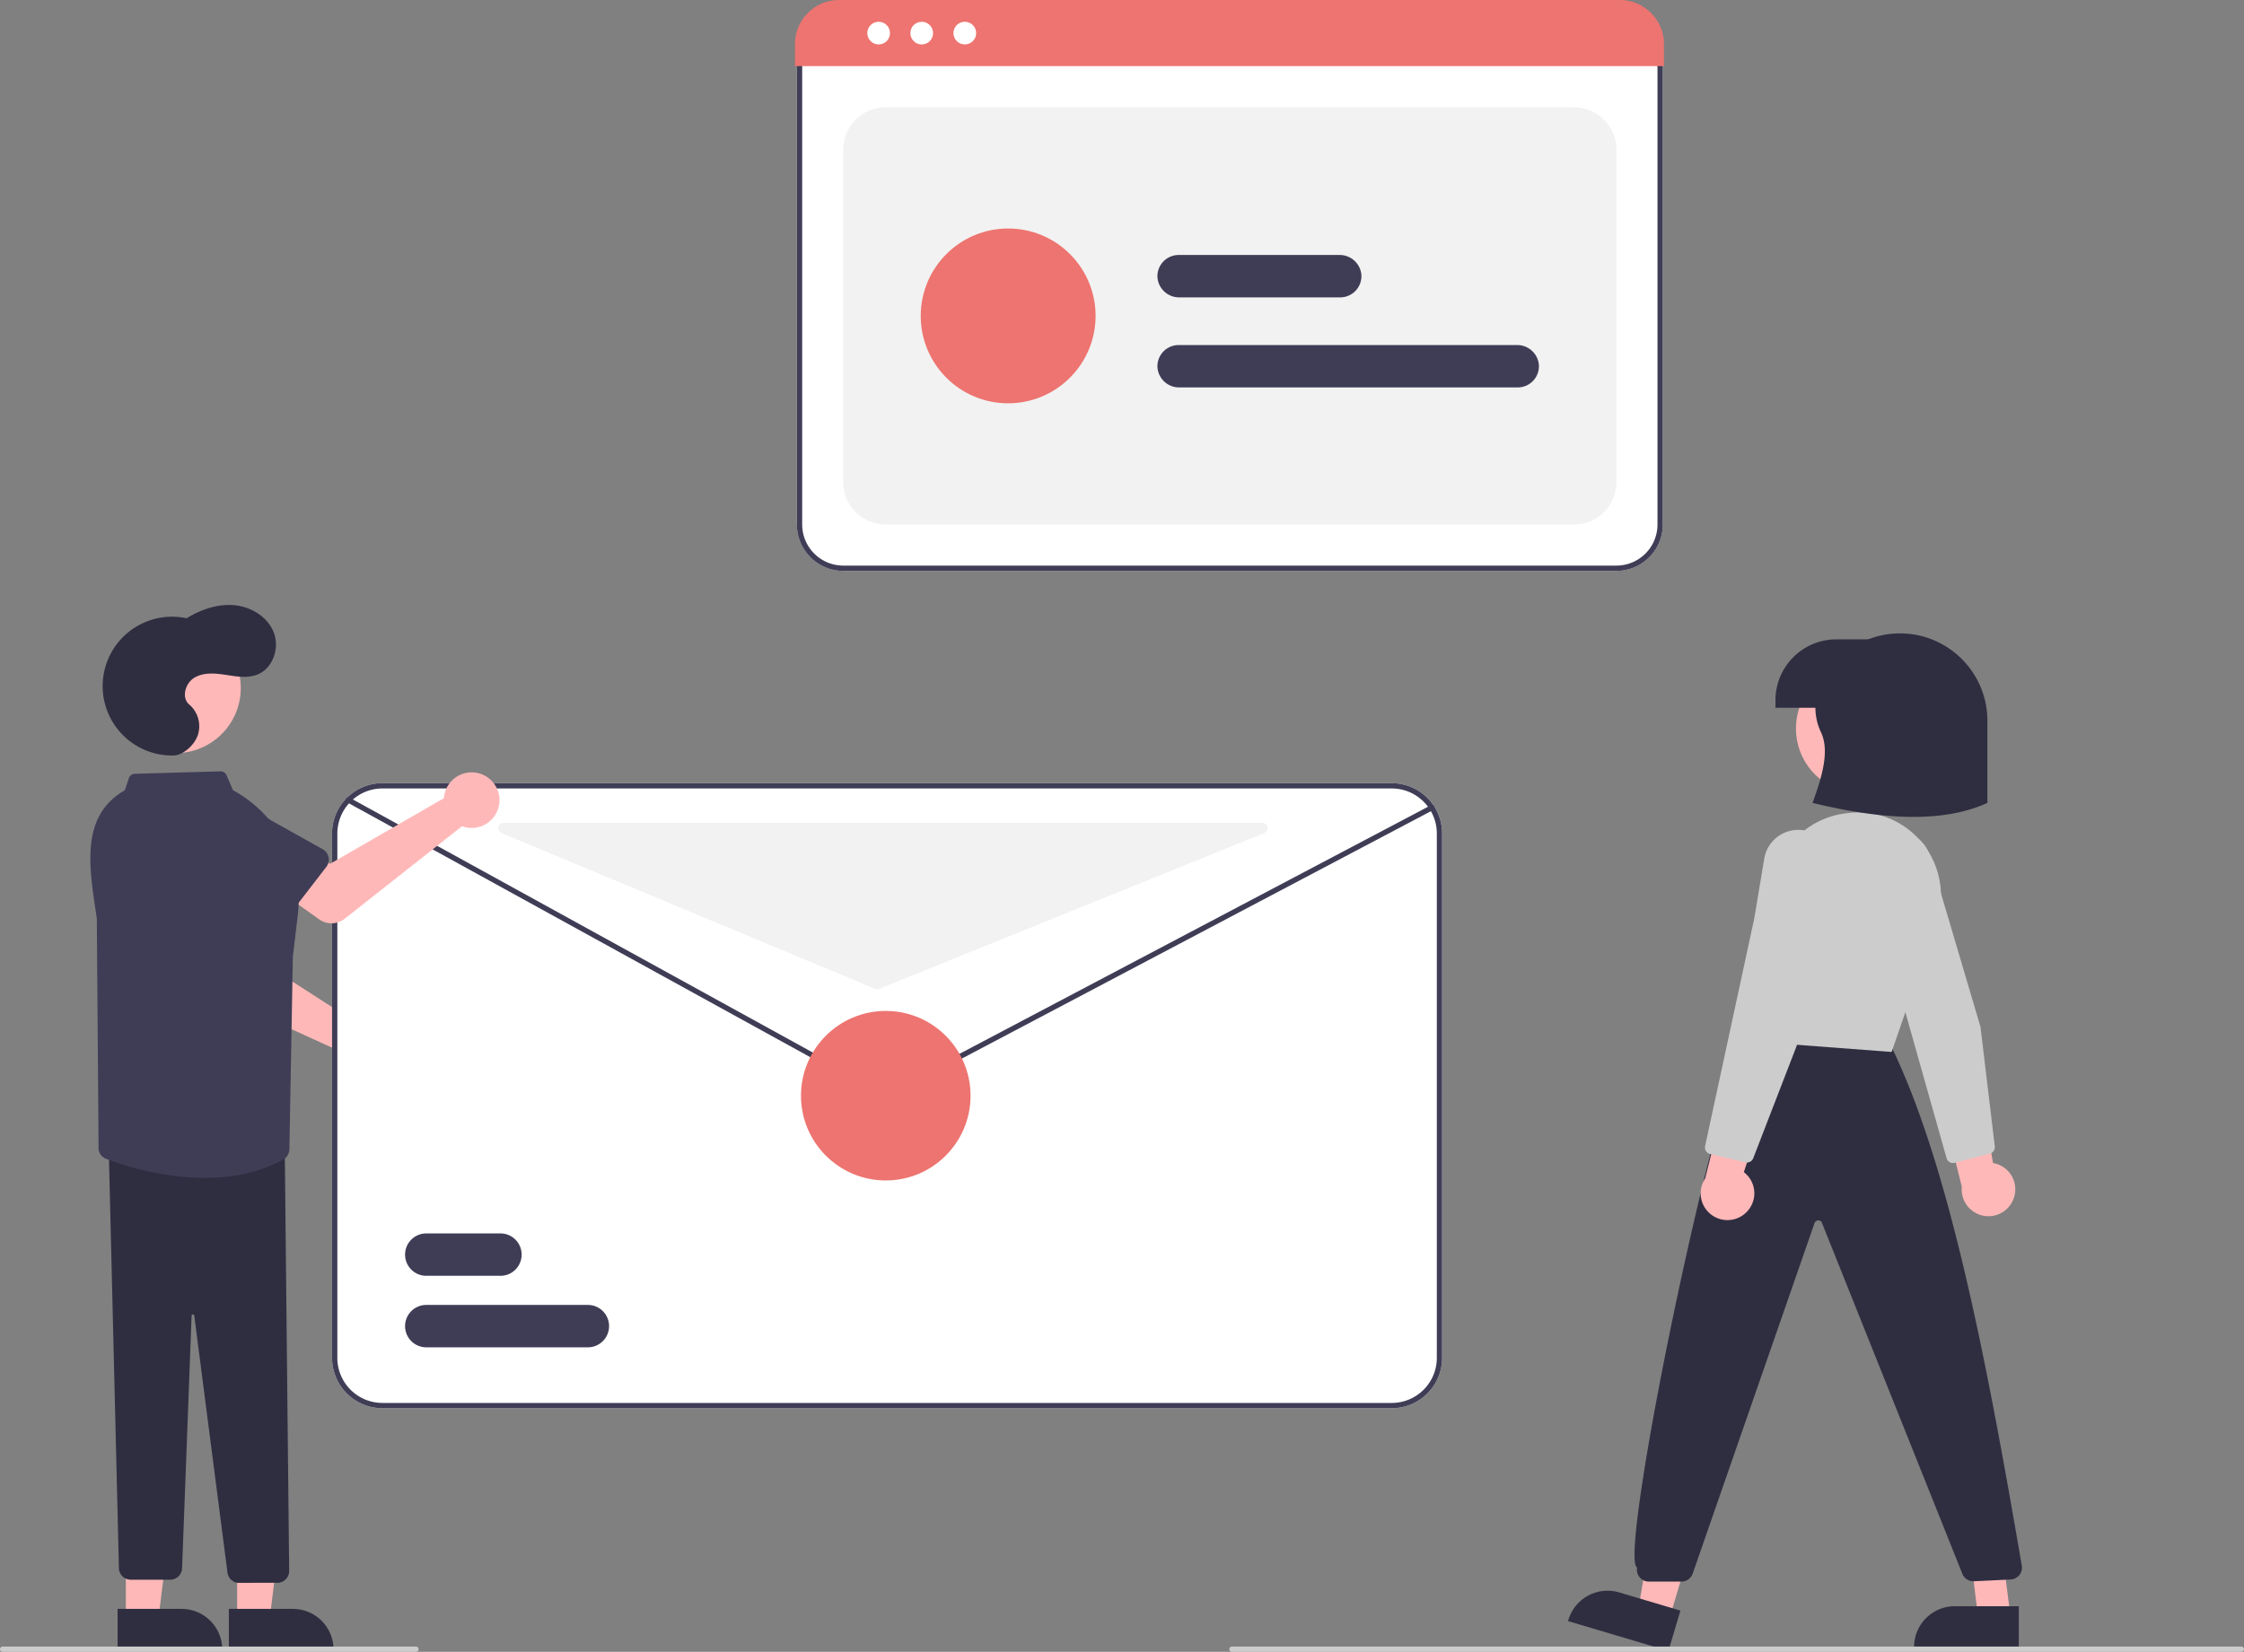 <svg xmlns="http://www.w3.org/2000/svg" xmlns:xlink="http://www.w3.org/1999/xlink" width="847" height="623.673" xmlns:v="https://vecta.io/nano"><rect width="100%" height="100%" fill="#808080" stroke="none"/><style><![CDATA[.B{fill:#ffb8b8}.C{fill:#3f3d56}.D{fill:#2f2e41}.E{fill:#ed7470}]]></style><path d="M610.122 215.548H318.283c-9.66-.011-17.489-7.84-17.5-17.5V25.894c.008-7.225 5.863-13.08 13.088-13.088h300.453c7.34.008 13.289 5.957 13.297 13.297v171.945c-.011 9.66-7.84 17.489-17.5 17.5z" fill="#fff"/><path d="M610.122 215.548H318.283c-9.66-.011-17.489-7.84-17.5-17.5V25.894c.008-7.225 5.863-13.08 13.088-13.088h300.453c7.34.008 13.289 5.957 13.297 13.297v171.945c-.011 9.66-7.84 17.489-17.5 17.5zM313.871 14.805c-6.121.007-11.081 4.967-11.088 11.088v172.154a15.52 15.52 0 0 0 15.5 15.5h291.838a15.52 15.52 0 0 0 15.5-15.5V26.103c-.007-6.236-5.061-11.29-11.297-11.297z" class="C"/><path d="M334.283 198.048h259.839c8.837 0 16-7.163 16-16V56.5c0-8.837-7.163-16-16-16H334.283c-8.837 0-16 7.163-16 16v125.548c0 8.837 7.163 16 16 16z" fill="#f2f2f2"/><path d="M628.059 24.95h-328v-8.4A16.67 16.67 0 0 1 316.801 0h294.516a16.67 16.67 0 0 1 16.742 16.55z" class="E"/><g fill="#fff"><circle cx="331.647" cy="12.5" r="4.283"/><circle cx="347.906" cy="12.5" r="4.283"/><circle cx="364.165" cy="12.5" r="4.283"/></g><path d="M380.533 152.274c-18.225 0-33-14.775-33-33s14.775-33 33-33 33 14.775 33 33c-.021 18.217-14.783 32.979-33 33z" class="E"/><path d="M572.872 146.274H445.154a8.19 8.19 0 0 1-8.264-7.452 8.01 8.01 0 0 1 7.982-8.548h127.683c4.3-.063 7.921 3.202 8.301 7.486a8.01 8.01 0 0 1-7.984 8.514zm-67-34h-60.718a8.19 8.19 0 0 1-8.264-7.452 8.01 8.01 0 0 1 7.982-8.548h60.683c4.3-.063 7.921 3.202 8.301 7.486a8.01 8.01 0 0 1-7.984 8.514z" class="C"/><path d="M760.096 452.401c.995-2.805.697-5.906-.814-8.47s-4.081-4.326-7.016-4.813l-6.03-35.223-13.555 12.692 7.804 31.502a10.11 10.11 0 0 0 19.611 4.311z" class="B"/><path d="M751.089 435.549l-13.308 3.492a2.51 2.51 0 0 1-3.04-1.738l-23.915-84.731-7.225-21.615a13.02 13.02 0 0 1 13.907-17.053h0a13.01 13.01 0 0 1 10.924 9.23l19.11 64.593 5.395 45.105a2.51 2.51 0 0 1-1.315 2.507 2.46 2.46 0 0 1-.533.208z" fill="#ccc"/><g class="B"><circle cx="702.453" cy="275.052" r="24.561"/><path d="M630.137 611.049l-11.751-3.496 7.894-46.988 17.343 5.16-13.486 45.324z"/></g><path d="M629.745 623.331l-37.889-11.273.143-.479c1.164-3.911 3.833-7.2 7.422-9.143s7.802-2.381 11.713-1.217h.001l23.141 6.885z" class="D"/><path d="M758.875 610.447h-12.26l-5.832-47.288 12.094.001 5.998 47.287z" class="B"/><path d="M762.002 622.331l-39.531-.001v-.5c0-4.081 1.621-7.994 4.507-10.88s6.799-4.506 10.88-4.506h.001l24.144.001zm-127.345-25.184h-12.31a4.5 4.5 0 0 1-4.426-5.313c-7.85-3.492 34.416-206.185 44.402-202.256l.329-.474 50.287 4.104c22.524 45.079 36.782 119.673 50.123 197.544a4.5 4.5 0 0 1-4.143 5.602l-13.831.671a4.48 4.48 0 0 1-4.396-2.823l-52.989-132.468a1.43 1.43 0 0 0-1.427-.942 1.47 1.47 0 0 0-1.382 1.007l-45.986 132.327c-.63 1.809-2.335 3.021-4.251 3.022z" class="D"/><path d="M713.993 397.174l-.384-.028-53.541-4.041 9.391-59.729c2.116-13.693 12.991-24.361 26.722-26.215h0q.617-.086 1.242-.169a30.9 30.9 0 0 1 28.086 11.24 31.29 31.29 0 0 1 5.354 30.169z" fill="#ccc"/><g class="D"><path d="M750.146 303.147c-16.889 7.726-39.803 6.343-66 0 3.625-9.93 6.45-19.52 3.246-26.561-2.616-5.373-2.871-11.594-.704-17.163a33.01 33.01 0 0 1 30.458-20.276h0c18.225 0 33 14.775 33 33z"/><path d="M693.146 241.392h21a0 0 0 0 1 0 0v25.825a0 0 0 0 1 0 0h-44a0 0 0 0 1 0 0v-2.825a23 23 0 0 1 23-23z"/></g><path d="M658.911 457.957c2.194-2.011 3.384-4.891 3.25-7.864s-1.577-5.734-3.942-7.54l11.18-33.941-17.922 4.86-7.869 31.486a10.11 10.11 0 0 0 15.304 12.999z" class="B"/><path d="M658.851 438.849l-13.393-3.151a2.51 2.51 0 0 1-1.871-2.96l18.581-86.058 3.747-22.48a13.02 13.02 0 0 1 20.277-8.547h0a13.01 13.01 0 0 1 5.325 13.273l-13.389 66.017-16.372 42.374a2.51 2.51 0 0 1-2.336 1.599 2.46 2.46 0 0 1-.568-.066zM846 623.673H465a1 1 0 1 1 0-2h381a1 1 0 1 1 0 2z" fill="#ccc"/><path d="M135.034 384.944c-.536.137-1.06.317-1.568.537l-41.674-26.884.575-12.034-18.048-3.241-3.088 21.205a8 8 0 0 0 4.594 8.43l51.327 23.43a10.5 10.5 0 0 0 19.066 4.698 10.5 10.5 0 0 0-11.183-16.141z" class="B"/><path d="M90.091 357.855l-22.35-4.126a4.5 4.5 0 0 1-3.441-5.882l7.334-21.439a12.5 12.5 0 0 1 14.582-9.947 12.5 12.5 0 0 1 9.984 14.556l-.796 22.571a4.5 4.5 0 0 1-5.314 4.265z" class="C"/><path d="M525.331 295.693h-381a18.89 18.89 0 0 0-9.36 2.47c-.683.388-1.341.819-1.97 1.29-4.826 3.578-7.672 9.232-7.67 15.24v198a19.02 19.02 0 0 0 19 19h381a19.02 19.02 0 0 0 19-19v-198a19.02 19.02 0 0 0-19-19z" fill="#fff"/><g class="C"><path d="M525.331 295.693h-381a18.89 18.89 0 0 0-9.36 2.47c-.683.388-1.341.819-1.97 1.29-4.826 3.578-7.672 9.232-7.67 15.24v198a19.02 19.02 0 0 0 19 19h381a19.02 19.02 0 0 0 19-19v-198a19.02 19.02 0 0 0-19-19zm17 217c-.013 9.383-7.617 16.987-17 17h-381c-9.383-.013-16.987-7.617-17-17v-198c.029-7.368 4.776-13.889 11.78-16.18.14-.04.27-.09.41-.13 1.562-.459 3.182-.692 4.81-.69h381c9.383.013 16.987 7.617 17 17z"/><path d="M334.414 413.609c-1.518-.001-3.01-.385-4.339-1.119L131.032 302.938a1 1 0 1 1 .964-1.752L331.04 410.738a6.98 6.98 0 0 0 6.641.059l202.32-106.729a1 1 0 0 1 1.467.922 1 1 0 0 1-.534.846l-202.32 106.729a8.99 8.99 0 0 1-4.2 1.043zm-145.517 68.084h-28a8 8 0 1 1 0-16h28a8 8 0 1 1 0 16zm33 27h-61a8 8 0 1 1 0-16h61a8 8 0 1 1 0 16z"/></g><circle cx="334.334" cy="413.693" r="32" class="E"/><path d="M189.277 314.519l141.024 58.838a2 2 0 0 0 1.52.008l145.392-58.838a2 2 0 0 0-.75-3.854H190.047a2 2 0 0 0-.77 3.846z" fill="#f2f2f2"/><path d="M167.809 299.706c-.123.54-.203 1.088-.239 1.64l-42.957 24.782-10.441-6.011-11.131 14.572 17.45 12.438a8 8 0 0 0 9.598-.234l44.297-34.946a10.5 10.5 0 0 0 12.891-14.812 10.5 10.5 0 0 0-19.467 2.57z" class="B"/><path d="M123.176 327.302l-13.884 17.994a4.5 4.5 0 0 1-6.804.373l-15.717-16.321a12.5 12.5 0 0 1 15.327-19.744l19.713 11.023a4.5 4.5 0 0 1 1.365 6.676z" class="C"/><g class="B"><circle cx="66.321" cy="259.777" r="24.561"/><path d="M89.505 611.447h12.26l5.832-47.288-18.094.001.002 47.287z"/></g><use xlink:href="#B" class="D"/><path d="M47.505 611.447h12.26l5.832-47.288-18.094.001.002 47.287z" class="B"/><g class="D"><use xlink:href="#B" x="-42"/><path d="M85.827 593.501l-12.505-96.754a.49.49 0 0 0-.506-.467c-.13-.005-.256.044-.349.135s-.145.216-.143.346l-3.594 95.35c-.084 2.421-2.075 4.338-4.497 4.331h-14.85c-2.449.014-4.454-1.943-4.499-4.392l-3.855-158.865 66.456.664 1.659 159.376c-.03 1.281-.604 2.488-1.578 3.32a4.44 4.44 0 0 1-3.459 1.04l-14.401.04c-2.104-.289-3.72-2.008-3.879-4.125z"/></g><path d="M40.044 437.53c-1.514-.579-2.598-1.928-2.84-3.53l-.663-87.31c-2.937-19.439-6.411-38.488 10.586-48.338l1.498-4.493a2.51 2.51 0 0 1 2.3-1.709l32.243-.921a2.48 2.48 0 0 1 2.369 1.514l2.398 5.597.852.485c16.561 9.44 25.858 27.881 23.598 46.81l-1.844 15.564-1.31 72.738a4.54 4.54 0 0 1-2.362 3.887c-9.367 5.129-19.744 6.883-29.563 6.883-16.498 0-31.414-4.955-37.262-7.177z" class="C"/><path d="M65.521 285.248c-10.088.218-19.405-5.376-23.955-14.382s-3.525-19.825 2.635-27.816 16.362-11.736 26.23-9.627c5.401-3.28 11.681-5.486 17.975-4.925s12.518 4.298 14.872 10.162-.175 13.594-6.027 15.977c-3.752 1.528-7.989.787-11.993.171s-8.372-1.018-11.856 1.048-5.051 7.605-1.93 10.188a10.74 10.74 0 0 1 3.084 11.82c-1.569 4.056-5.849 7.315-9.035 7.384z" class="D"/><path d="M157 623.673H1a1 1 0 1 1 0-2h156a1 1 0 1 1 0 2z" fill="#ccc"/><defs ><path id="B" d="M86.378 607.445l24.144-.001h.001c4.081 0 7.994 1.621 10.88 4.506s4.507 6.799 4.507 10.88v.5l-39.531.001z"/></defs></svg>